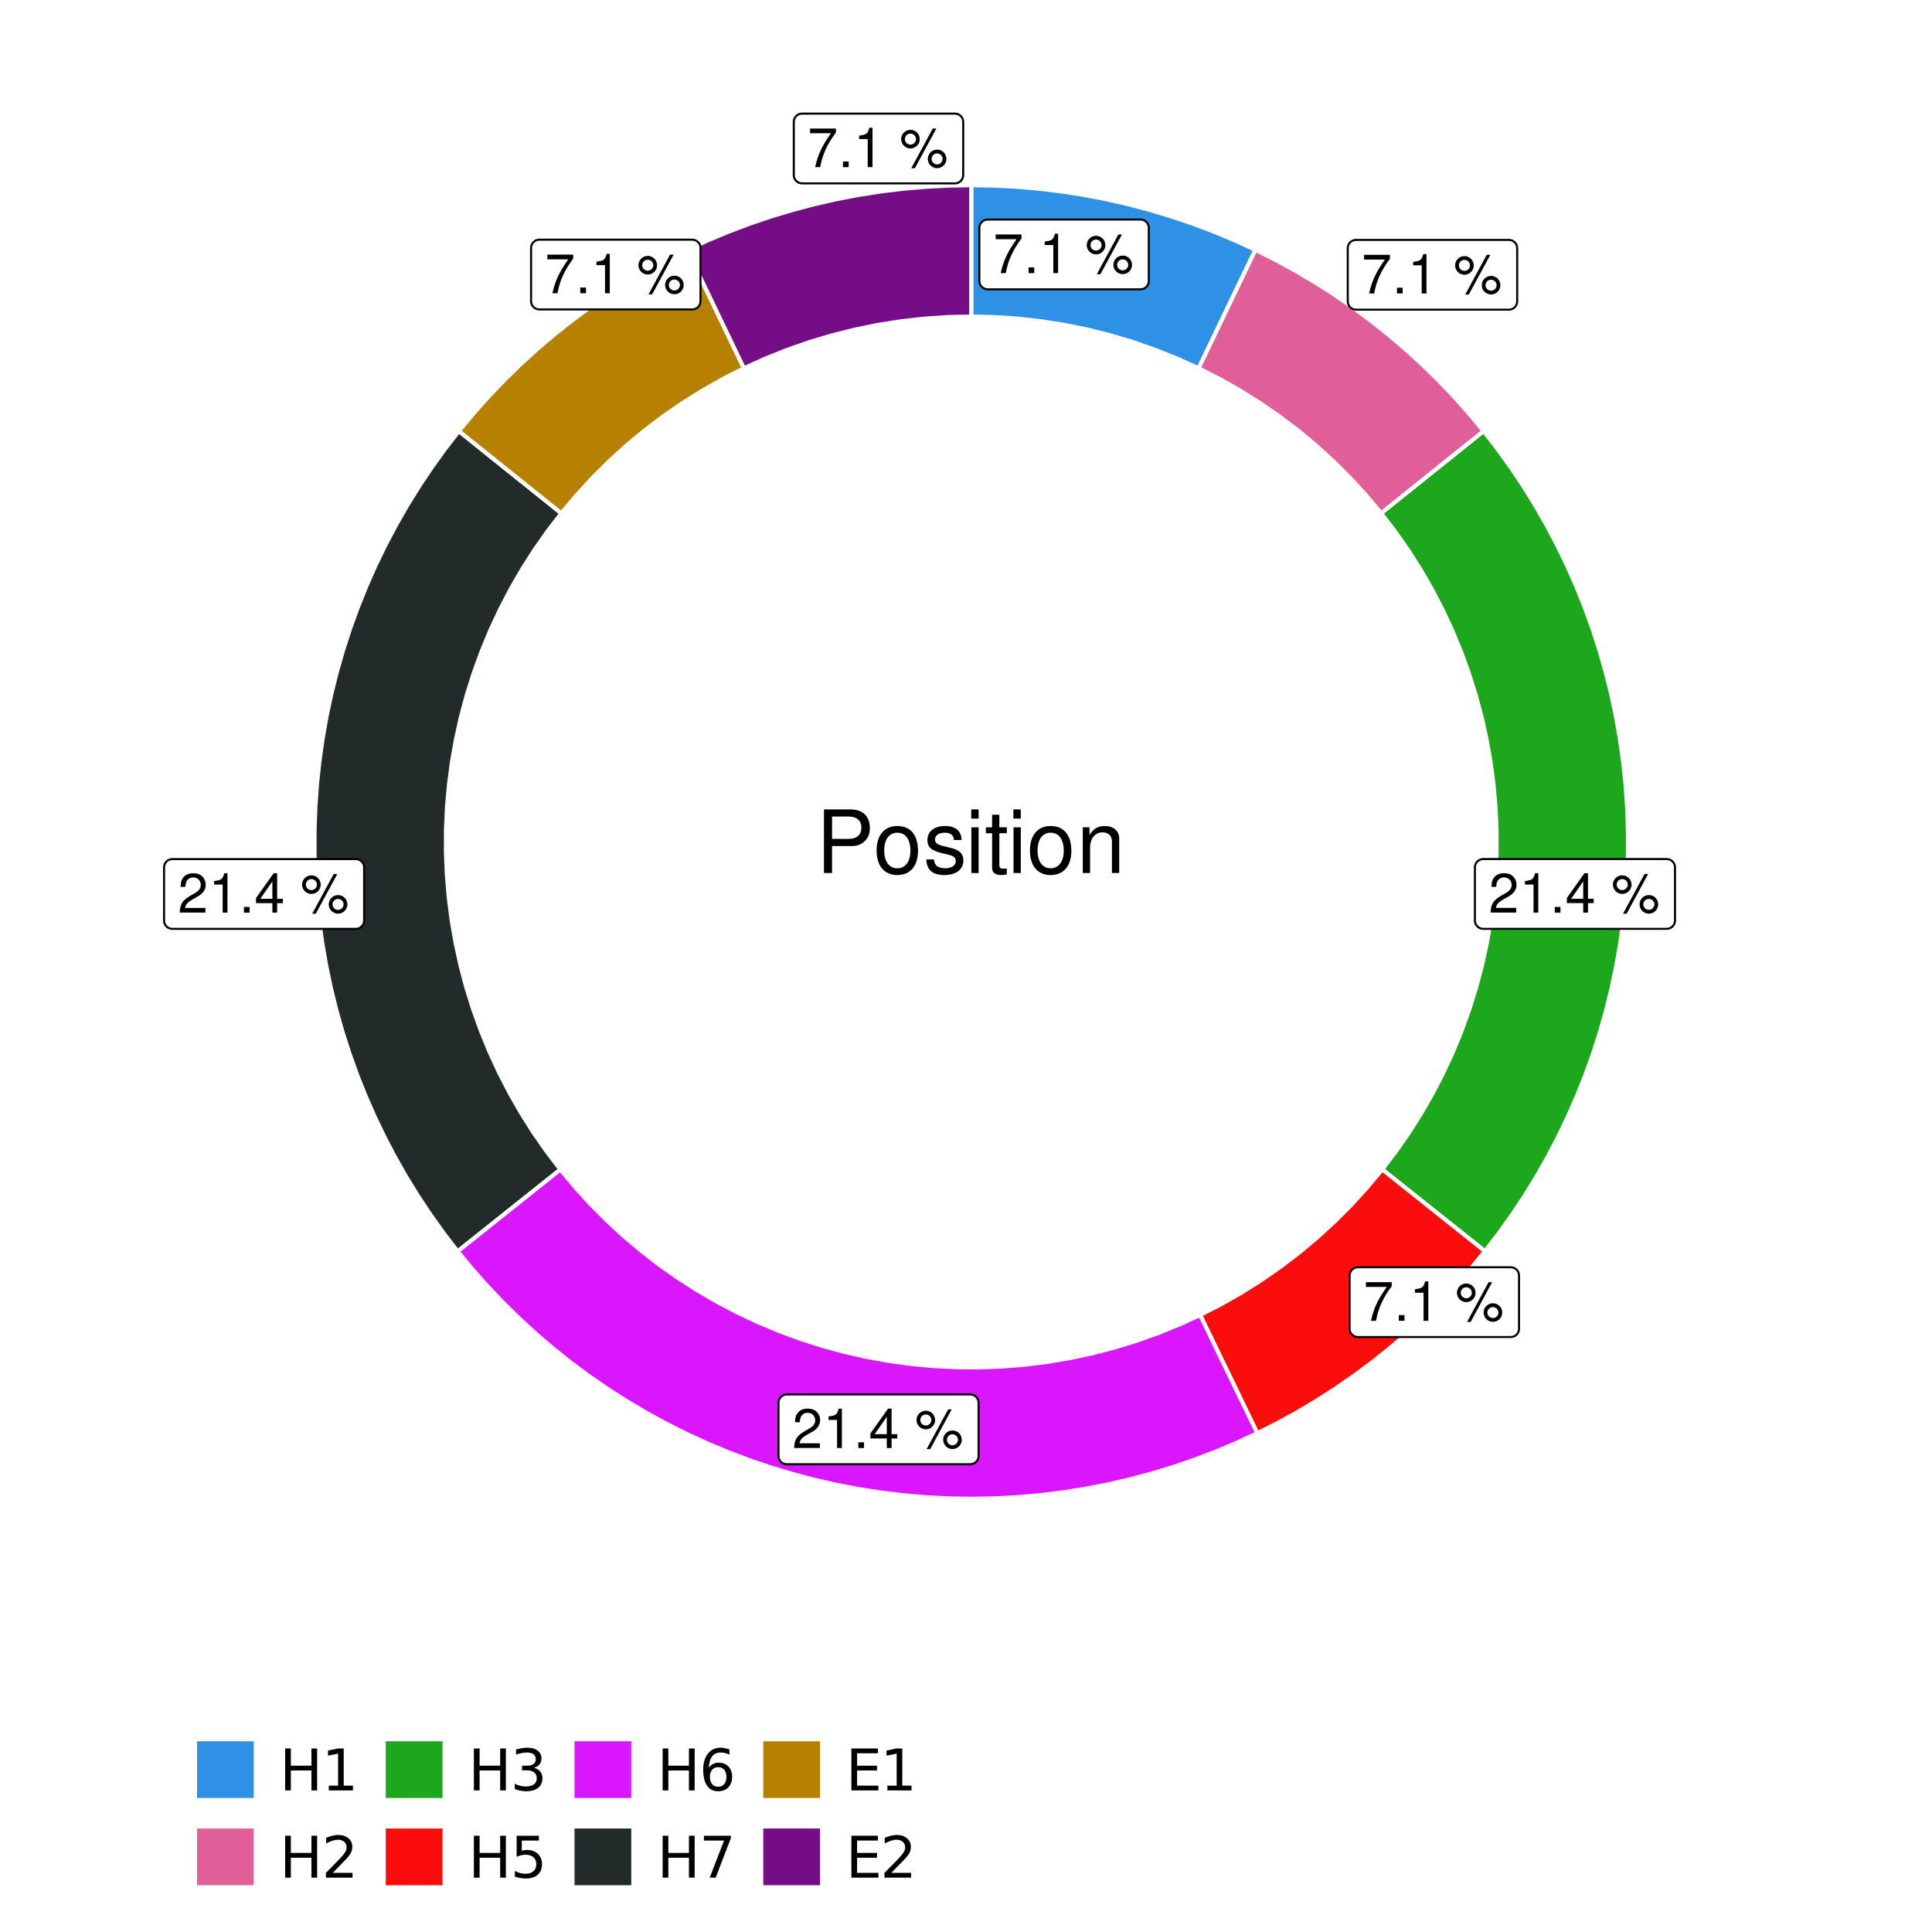<?xml version="1.0" encoding="UTF-8"?>
<svg xmlns="http://www.w3.org/2000/svg" xmlns:xlink="http://www.w3.org/1999/xlink" width="504pt" height="504pt" viewBox="0 0 504 504" version="1.1">
<defs>
<g>
<symbol overflow="visible" id="glyph0-0">
<path style="stroke:none;" d=""/>
</symbol>
<symbol overflow="visible" id="glyph0-1">
<path style="stroke:none;" d="M 7.391 -10.078 L 0.656 -10.078 L 0.656 -8.844 L 6.094 -8.844 C 3.703 -5.422 2.719 -3.312 1.969 0 L 3.297 0 C 3.859 -3.234 5.125 -6 7.391 -9.031 Z M 7.391 -10.078 "/>
</symbol>
<symbol overflow="visible" id="glyph0-2">
<path style="stroke:none;" d="M 2.719 -1.484 L 1.234 -1.484 L 1.234 0 L 2.719 0 Z M 2.719 -1.484 "/>
</symbol>
<symbol overflow="visible" id="glyph0-3">
<path style="stroke:none;" d="M 3.688 -7.328 L 3.688 0 L 4.938 0 L 4.938 -10.281 L 4.109 -10.281 C 3.672 -8.703 3.391 -8.484 1.453 -8.234 L 1.453 -7.328 Z M 3.688 -7.328 "/>
</symbol>
<symbol overflow="visible" id="glyph0-4">
<path style="stroke:none;" d=""/>
</symbol>
<symbol overflow="visible" id="glyph0-5">
<path style="stroke:none;" d="M 2.828 -9.734 C 1.5 -9.734 0.406 -8.641 0.406 -7.312 C 0.406 -5.969 1.5 -4.875 2.844 -4.875 C 4.172 -4.875 5.266 -5.969 5.266 -7.281 C 5.266 -8.656 4.188 -9.734 2.828 -9.734 Z M 2.828 -8.75 C 3.641 -8.75 4.281 -8.109 4.281 -7.297 C 4.281 -6.516 3.625 -5.875 2.844 -5.875 C 2.047 -5.875 1.391 -6.516 1.391 -7.312 C 1.391 -8.109 2.031 -8.75 2.828 -8.75 Z M 8.656 -10.078 L 3.047 0.281 L 3.984 0.281 L 9.594 -10.078 Z M 9.781 -4.578 C 8.453 -4.578 7.359 -3.5 7.359 -2.156 C 7.359 -0.812 8.453 0.266 9.797 0.266 C 11.125 0.266 12.219 -0.812 12.219 -2.141 C 12.219 -3.5 11.141 -4.578 9.781 -4.578 Z M 9.781 -3.578 C 10.594 -3.578 11.234 -2.938 11.234 -2.141 C 11.234 -1.359 10.578 -0.719 9.797 -0.719 C 8.984 -0.719 8.344 -1.359 8.344 -2.156 C 8.344 -2.938 8.984 -3.578 9.781 -3.578 Z M 9.781 -3.578 "/>
</symbol>
<symbol overflow="visible" id="glyph0-6">
<path style="stroke:none;" d="M 7.188 -1.234 L 1.891 -1.234 C 2.016 -2.094 2.469 -2.625 3.719 -3.391 L 5.141 -4.188 C 6.547 -4.969 7.266 -6.016 7.266 -7.281 C 7.266 -8.141 6.922 -8.922 6.328 -9.484 C 5.734 -10.031 4.984 -10.281 4.031 -10.281 C 2.766 -10.281 1.812 -9.828 1.25 -8.938 C 0.891 -8.406 0.734 -7.766 0.719 -6.719 L 1.969 -6.719 C 2 -7.422 2.094 -7.828 2.266 -8.172 C 2.594 -8.797 3.234 -9.188 4 -9.188 C 5.141 -9.188 5.984 -8.359 5.984 -7.25 C 5.984 -6.422 5.516 -5.719 4.625 -5.203 L 3.312 -4.438 C 1.203 -3.234 0.594 -2.266 0.484 -0.016 L 7.188 -0.016 Z M 7.188 -1.234 "/>
</symbol>
<symbol overflow="visible" id="glyph0-7">
<path style="stroke:none;" d="M 4.656 -2.484 L 4.656 0 L 5.906 0 L 5.906 -2.484 L 7.391 -2.484 L 7.391 -3.609 L 5.906 -3.609 L 5.906 -10.281 L 4.984 -10.281 L 0.391 -3.812 L 0.391 -2.484 Z M 4.656 -3.609 L 1.5 -3.609 L 4.656 -8.141 Z M 4.656 -3.609 "/>
</symbol>
<symbol overflow="visible" id="glyph1-0">
<path style="stroke:none;" d=""/>
</symbol>
<symbol overflow="visible" id="glyph1-1">
<path style="stroke:none;" d="M 4.188 -7.031 L 9.406 -7.031 C 10.703 -7.031 11.719 -7.422 12.609 -8.219 C 13.609 -9.125 14.047 -10.203 14.047 -11.719 C 14.047 -14.844 12.203 -16.594 8.922 -16.594 L 2.078 -16.594 L 2.078 0 L 4.188 0 Z M 4.188 -8.906 L 4.188 -14.734 L 8.609 -14.734 C 10.625 -14.734 11.844 -13.641 11.844 -11.812 C 11.844 -10 10.625 -8.906 8.609 -8.906 Z M 4.188 -8.906 "/>
</symbol>
<symbol overflow="visible" id="glyph1-2">
<path style="stroke:none;" d="M 6.188 -12.266 C 2.828 -12.266 0.812 -9.875 0.812 -5.875 C 0.812 -1.844 2.828 0.531 6.219 0.531 C 9.578 0.531 11.609 -1.859 11.609 -5.781 C 11.609 -9.922 9.656 -12.266 6.188 -12.266 Z M 6.219 -10.516 C 8.359 -10.516 9.625 -8.766 9.625 -5.812 C 9.625 -2.984 8.312 -1.234 6.219 -1.234 C 4.094 -1.234 2.797 -2.984 2.797 -5.875 C 2.797 -8.766 4.094 -10.516 6.219 -10.516 Z M 6.219 -10.516 "/>
</symbol>
<symbol overflow="visible" id="glyph1-3">
<path style="stroke:none;" d="M 9.969 -8.609 C 9.953 -10.953 8.406 -12.266 5.641 -12.266 C 2.875 -12.266 1.062 -10.844 1.062 -8.625 C 1.062 -6.766 2.031 -5.875 4.844 -5.188 L 6.625 -4.766 C 7.938 -4.438 8.469 -3.969 8.469 -3.125 C 8.469 -1.984 7.359 -1.234 5.688 -1.234 C 4.672 -1.234 3.797 -1.531 3.328 -2.031 C 3.031 -2.375 2.891 -2.703 2.781 -3.547 L 0.781 -3.547 C 0.859 -0.797 2.406 0.531 5.531 0.531 C 8.531 0.531 10.453 -0.953 10.453 -3.25 C 10.453 -5.031 9.453 -6.016 7.078 -6.578 L 5.266 -7.016 C 3.703 -7.375 3.047 -7.875 3.047 -8.719 C 3.047 -9.828 4.031 -10.516 5.578 -10.516 C 7.109 -10.516 7.922 -9.859 7.969 -8.609 Z M 9.969 -8.609 "/>
</symbol>
<symbol overflow="visible" id="glyph1-4">
<path style="stroke:none;" d="M 3.422 -11.922 L 1.531 -11.922 L 1.531 0 L 3.422 0 Z M 3.422 -16.594 L 1.5 -16.594 L 1.5 -14.203 L 3.422 -14.203 Z M 3.422 -16.594 "/>
</symbol>
<symbol overflow="visible" id="glyph1-5">
<path style="stroke:none;" d="M 5.781 -11.922 L 3.828 -11.922 L 3.828 -15.203 L 1.938 -15.203 L 1.938 -11.922 L 0.312 -11.922 L 0.312 -10.375 L 1.938 -10.375 L 1.938 -1.359 C 1.938 -0.141 2.75 0.531 4.234 0.531 C 4.734 0.531 5.141 0.484 5.781 0.359 L 5.781 -1.234 C 5.516 -1.156 5.266 -1.141 4.875 -1.141 C 4.047 -1.141 3.828 -1.359 3.828 -2.203 L 3.828 -10.375 L 5.781 -10.375 Z M 5.781 -11.922 "/>
</symbol>
<symbol overflow="visible" id="glyph1-6">
<path style="stroke:none;" d="M 1.594 -11.922 L 1.594 0 L 3.5 0 L 3.5 -6.578 C 3.5 -9.016 4.781 -10.609 6.734 -10.609 C 8.234 -10.609 9.203 -9.703 9.203 -8.266 L 9.203 0 L 11.094 0 L 11.094 -9.016 C 11.094 -11 9.609 -12.266 7.312 -12.266 C 5.531 -12.266 4.391 -11.594 3.344 -9.922 L 3.344 -11.922 Z M 1.594 -11.922 "/>
</symbol>
<symbol overflow="visible" id="glyph2-0">
<path style="stroke:none;" d="M 0.75 2.656 L 0.75 -10.578 L 8.25 -10.578 L 8.25 2.656 Z M 1.594 1.812 L 7.406 1.812 L 7.406 -9.734 L 1.594 -9.734 Z M 1.594 1.812 "/>
</symbol>
<symbol overflow="visible" id="glyph2-1">
<path style="stroke:none;" d="M 1.469 -10.938 L 2.953 -10.938 L 2.953 -6.453 L 8.328 -6.453 L 8.328 -10.938 L 9.812 -10.938 L 9.812 0 L 8.328 0 L 8.328 -5.203 L 2.953 -5.203 L 2.953 0 L 1.469 0 Z M 1.469 -10.938 "/>
</symbol>
<symbol overflow="visible" id="glyph2-2">
<path style="stroke:none;" d="M 1.859 -1.25 L 4.281 -1.25 L 4.281 -9.594 L 1.641 -9.062 L 1.641 -10.406 L 4.266 -10.938 L 5.75 -10.938 L 5.75 -1.25 L 8.156 -1.25 L 8.156 0 L 1.859 0 Z M 1.859 -1.25 "/>
</symbol>
<symbol overflow="visible" id="glyph2-3">
<path style="stroke:none;" d="M 2.875 -1.25 L 8.047 -1.25 L 8.047 0 L 1.094 0 L 1.094 -1.25 C 1.656 -1.82 2.422 -2.598 3.391 -3.578 C 4.359 -4.555 4.969 -5.191 5.219 -5.484 C 5.695 -6.016 6.031 -6.461 6.219 -6.828 C 6.406 -7.203 6.5 -7.566 6.5 -7.922 C 6.5 -8.504 6.297 -8.977 5.891 -9.344 C 5.484 -9.707 4.953 -9.891 4.297 -9.891 C 3.828 -9.891 3.332 -9.805 2.812 -9.641 C 2.301 -9.484 1.754 -9.238 1.172 -8.906 L 1.172 -10.406 C 1.766 -10.645 2.32 -10.828 2.844 -10.953 C 3.363 -11.078 3.836 -11.141 4.266 -11.141 C 5.398 -11.141 6.301 -10.852 6.969 -10.281 C 7.645 -9.719 7.984 -8.961 7.984 -8.016 C 7.984 -7.566 7.898 -7.141 7.734 -6.734 C 7.566 -6.328 7.258 -5.852 6.812 -5.312 C 6.688 -5.164 6.297 -4.754 5.641 -4.078 C 4.992 -3.398 4.07 -2.457 2.875 -1.25 Z M 2.875 -1.25 "/>
</symbol>
<symbol overflow="visible" id="glyph2-4">
<path style="stroke:none;" d="M 6.094 -5.891 C 6.801 -5.742 7.352 -5.43 7.75 -4.953 C 8.145 -4.473 8.344 -3.879 8.344 -3.172 C 8.344 -2.098 7.969 -1.266 7.219 -0.672 C 6.477 -0.078 5.426 0.219 4.062 0.219 C 3.602 0.219 3.129 0.172 2.641 0.078 C 2.16 -0.016 1.66 -0.148 1.141 -0.328 L 1.141 -1.766 C 1.555 -1.523 2.004 -1.344 2.484 -1.219 C 2.973 -1.094 3.484 -1.031 4.016 -1.031 C 4.941 -1.031 5.648 -1.211 6.141 -1.578 C 6.629 -1.941 6.875 -2.473 6.875 -3.172 C 6.875 -3.816 6.645 -4.32 6.188 -4.688 C 5.738 -5.051 5.113 -5.234 4.312 -5.234 L 3.031 -5.234 L 3.031 -6.453 L 4.359 -6.453 C 5.086 -6.453 5.645 -6.598 6.031 -6.891 C 6.414 -7.18 6.609 -7.598 6.609 -8.141 C 6.609 -8.703 6.41 -9.133 6.016 -9.438 C 5.617 -9.738 5.051 -9.891 4.312 -9.891 C 3.906 -9.891 3.469 -9.844 3 -9.75 C 2.539 -9.664 2.031 -9.531 1.469 -9.344 L 1.469 -10.672 C 2.031 -10.828 2.555 -10.941 3.047 -11.016 C 3.535 -11.098 4 -11.141 4.438 -11.141 C 5.562 -11.141 6.453 -10.883 7.109 -10.375 C 7.766 -9.863 8.094 -9.172 8.094 -8.297 C 8.094 -7.691 7.914 -7.18 7.562 -6.766 C 7.219 -6.348 6.727 -6.055 6.094 -5.891 Z M 6.094 -5.891 "/>
</symbol>
<symbol overflow="visible" id="glyph2-5">
<path style="stroke:none;" d="M 1.625 -10.938 L 7.422 -10.938 L 7.422 -9.688 L 2.969 -9.688 L 2.969 -7.016 C 3.188 -7.086 3.398 -7.141 3.609 -7.172 C 3.828 -7.211 4.047 -7.234 4.266 -7.234 C 5.484 -7.234 6.445 -6.895 7.156 -6.219 C 7.875 -5.551 8.234 -4.648 8.234 -3.516 C 8.234 -2.336 7.863 -1.422 7.125 -0.766 C 6.395 -0.109 5.363 0.219 4.031 0.219 C 3.57 0.219 3.102 0.176 2.625 0.094 C 2.156 0.02 1.664 -0.094 1.156 -0.25 L 1.156 -1.75 C 1.594 -1.508 2.047 -1.328 2.516 -1.203 C 2.984 -1.086 3.477 -1.031 4 -1.031 C 4.852 -1.031 5.523 -1.25 6.016 -1.688 C 6.504 -2.133 6.75 -2.742 6.75 -3.516 C 6.75 -4.273 6.504 -4.875 6.016 -5.312 C 5.523 -5.758 4.852 -5.984 4 -5.984 C 3.602 -5.984 3.207 -5.938 2.812 -5.844 C 2.426 -5.758 2.031 -5.625 1.625 -5.438 Z M 1.625 -10.938 "/>
</symbol>
<symbol overflow="visible" id="glyph2-6">
<path style="stroke:none;" d="M 4.953 -6.062 C 4.285 -6.062 3.758 -5.832 3.375 -5.375 C 2.988 -4.914 2.797 -4.297 2.797 -3.516 C 2.797 -2.723 2.988 -2.098 3.375 -1.641 C 3.758 -1.18 4.285 -0.953 4.953 -0.953 C 5.617 -0.953 6.145 -1.18 6.531 -1.641 C 6.914 -2.098 7.109 -2.723 7.109 -3.516 C 7.109 -4.297 6.914 -4.914 6.531 -5.375 C 6.145 -5.832 5.617 -6.062 4.953 -6.062 Z M 7.891 -10.688 L 7.891 -9.344 C 7.516 -9.52 7.141 -9.656 6.766 -9.75 C 6.391 -9.844 6.016 -9.891 5.641 -9.891 C 4.66 -9.891 3.91 -9.555 3.391 -8.891 C 2.879 -8.234 2.586 -7.238 2.516 -5.906 C 2.805 -6.332 3.164 -6.66 3.594 -6.891 C 4.031 -7.117 4.516 -7.234 5.047 -7.234 C 6.141 -7.234 7.004 -6.898 7.641 -6.234 C 8.273 -5.566 8.594 -4.66 8.594 -3.516 C 8.594 -2.391 8.258 -1.484 7.594 -0.797 C 6.938 -0.117 6.055 0.219 4.953 0.219 C 3.68 0.219 2.711 -0.266 2.047 -1.234 C 1.379 -2.211 1.047 -3.617 1.047 -5.453 C 1.047 -7.18 1.457 -8.562 2.281 -9.594 C 3.102 -10.625 4.203 -11.141 5.578 -11.141 C 5.953 -11.141 6.328 -11.098 6.703 -11.016 C 7.078 -10.941 7.473 -10.832 7.891 -10.688 Z M 7.891 -10.688 "/>
</symbol>
<symbol overflow="visible" id="glyph2-7">
<path style="stroke:none;" d="M 1.234 -10.938 L 8.266 -10.938 L 8.266 -10.312 L 4.297 0 L 2.75 0 L 6.484 -9.688 L 1.234 -9.688 Z M 1.234 -10.938 "/>
</symbol>
<symbol overflow="visible" id="glyph2-8">
<path style="stroke:none;" d="M 1.469 -10.938 L 8.391 -10.938 L 8.391 -9.688 L 2.953 -9.688 L 2.953 -6.453 L 8.156 -6.453 L 8.156 -5.203 L 2.953 -5.203 L 2.953 -1.25 L 8.516 -1.25 L 8.516 0 L 1.469 0 Z M 1.469 -10.938 "/>
</symbol>
</g>
<clipPath id="clip1">
  <path d="M 30.98 0 L 473.023 0 L 473.023 504 L 30.98 504 Z M 30.98 0 "/>
</clipPath>
<clipPath id="clip2">
  <path d="M 39.199 5.48 L 467.543 5.48 L 467.543 433.824 L 39.199 433.824 Z M 39.199 5.48 "/>
</clipPath>
</defs>
<g id="surface4">
<rect x="0" y="0" width="504" height="504" style="fill:rgb(100%,100%,100%);fill-opacity:1;stroke:none;"/>
<g clip-path="url(#clip1)" clip-rule="nonzero">
<path style="fill-rule:nonzero;fill:rgb(100%,100%,100%);fill-opacity:1;stroke-width:1.067;stroke-linecap:round;stroke-linejoin:round;stroke:rgb(100%,100%,100%);stroke-opacity:1;stroke-miterlimit:10;" d="M 30.98 504 L 473.023 504 L 473.023 0 L 30.98 0 Z M 30.98 504 "/>
</g>
<g clip-path="url(#clip2)" clip-rule="nonzero">
<path style=" stroke:none;fill-rule:nonzero;fill:rgb(100%,100%,100%);fill-opacity:1;" d="M 39.199 433.824 L 467.543 433.824 L 467.543 5.48 L 39.199 5.48 Z M 39.199 433.824 "/>
</g>
<path style="fill-rule:nonzero;fill:rgb(18.039%,56.863%,89.804%);fill-opacity:1;stroke-width:1.067;stroke-linecap:butt;stroke-linejoin:miter;stroke:rgb(100%,100%,100%);stroke-opacity:1;stroke-miterlimit:10;" d="M 312.676 96.074 L 315.641 89.898 L 327.5 65.18 L 322.141 62.723 L 316.703 60.449 L 311.184 58.363 L 305.602 56.469 L 299.953 54.77 L 294.254 53.262 L 288.504 51.953 L 282.711 50.844 L 276.883 49.934 L 271.031 49.227 L 265.156 48.719 L 259.266 48.414 L 253.371 48.312 L 253.371 82.582 L 259.5 82.719 L 265.621 83.129 L 271.715 83.816 L 277.773 84.77 L 283.781 85.996 L 289.727 87.492 L 295.605 89.25 L 301.395 91.27 L 307.09 93.547 Z M 312.676 96.074 "/>
<path style="fill-rule:nonzero;fill:rgb(88.235%,37.255%,60%);fill-opacity:1;stroke-width:1.067;stroke-linecap:butt;stroke-linejoin:miter;stroke:rgb(100%,100%,100%);stroke-opacity:1;stroke-miterlimit:10;" d="M 360.305 133.902 L 365.652 129.613 L 370.996 125.324 L 376.344 121.039 L 387.039 112.461 L 383.27 107.926 L 379.348 103.523 L 375.277 99.258 L 371.062 95.133 L 366.707 91.156 L 362.219 87.332 L 357.602 83.664 L 352.859 80.156 L 348 76.816 L 343.027 73.645 L 337.953 70.645 L 332.773 67.824 L 327.5 65.18 L 315.641 89.898 L 312.676 96.074 L 318.145 98.852 L 323.48 101.871 L 328.68 105.125 L 333.727 108.605 L 338.613 112.312 L 343.332 116.234 L 347.867 120.359 L 352.211 124.688 L 356.363 129.203 Z M 360.305 133.902 "/>
<path style="fill-rule:nonzero;fill:rgb(10.98%,65.49%,10.98%);fill-opacity:1;stroke-width:1.067;stroke-linecap:butt;stroke-linejoin:miter;stroke:rgb(100%,100%,100%);stroke-opacity:1;stroke-miterlimit:10;" d="M 360.574 305.066 L 371.293 313.605 L 376.656 317.879 L 387.375 326.418 L 390.984 321.723 L 394.434 316.902 L 397.711 311.969 L 400.816 306.922 L 403.746 301.773 L 406.496 296.523 L 409.062 291.184 L 411.441 285.758 L 413.633 280.254 L 415.633 274.676 L 417.438 269.035 L 419.047 263.332 L 420.457 257.578 L 421.668 251.777 L 422.68 245.941 L 423.488 240.07 L 424.09 234.176 L 424.492 228.266 L 424.688 222.344 L 424.676 216.418 L 424.461 210.5 L 424.043 204.59 L 423.422 198.695 L 422.594 192.828 L 421.566 186.996 L 420.336 181.199 L 418.906 175.449 L 417.281 169.754 L 415.457 164.117 L 413.441 158.547 L 411.23 153.047 L 408.836 147.629 L 406.25 142.297 L 403.484 137.059 L 400.539 131.918 L 397.418 126.883 L 394.125 121.957 L 390.664 117.148 L 387.039 112.461 L 376.344 121.039 L 370.996 125.324 L 365.652 129.613 L 360.305 133.902 L 363.934 138.633 L 367.352 143.516 L 370.555 148.547 L 373.535 153.711 L 376.289 159 L 378.812 164.402 L 381.098 169.91 L 383.141 175.512 L 384.938 181.199 L 386.484 186.957 L 387.781 192.777 L 388.82 198.648 L 389.605 204.559 L 390.133 210.496 L 390.402 216.453 L 390.41 222.418 L 390.164 228.375 L 389.652 234.316 L 388.887 240.23 L 387.863 246.102 L 386.586 251.926 L 385.055 257.691 L 383.277 263.383 L 381.254 268.988 L 378.984 274.504 L 376.48 279.918 L 373.742 285.215 L 370.777 290.387 L 367.59 295.426 L 364.188 300.32 Z M 360.574 305.066 "/>
<path style="fill-rule:nonzero;fill:rgb(98.431%,5.098%,5.098%);fill-opacity:1;stroke-width:1.067;stroke-linecap:butt;stroke-linejoin:miter;stroke:rgb(100%,100%,100%);stroke-opacity:1;stroke-miterlimit:10;" d="M 313.066 343.039 L 316.051 349.211 L 322.02 361.547 L 325.004 367.719 L 327.988 373.887 L 333.25 371.227 L 338.422 368.391 L 343.488 365.375 L 348.449 362.188 L 353.297 358.832 L 358.027 355.309 L 362.637 351.629 L 367.113 347.789 L 371.453 343.801 L 375.656 339.664 L 379.715 335.383 L 383.621 330.965 L 387.375 326.418 L 376.656 317.879 L 371.293 313.605 L 360.574 305.066 L 356.645 309.773 L 352.512 314.305 L 348.18 318.645 L 343.656 322.785 L 338.953 326.723 L 334.078 330.441 L 329.039 333.941 L 323.852 337.211 L 318.523 340.246 Z M 313.066 343.039 "/>
<path style="fill-rule:nonzero;fill:rgb(85.49%,8.627%,100%);fill-opacity:1;stroke-width:1.067;stroke-linecap:butt;stroke-linejoin:miter;stroke:rgb(100%,100%,100%);stroke-opacity:1;stroke-miterlimit:10;" d="M 146.164 305.066 L 135.445 313.605 L 130.086 317.879 L 124.727 322.148 L 119.363 326.418 L 123.137 330.988 L 127.062 335.422 L 131.141 339.723 L 135.367 343.875 L 139.73 347.883 L 144.234 351.734 L 148.863 355.43 L 153.621 358.961 L 158.496 362.324 L 163.488 365.52 L 168.582 368.539 L 173.781 371.383 L 179.074 374.043 L 184.457 376.52 L 189.922 378.809 L 195.465 380.906 L 201.074 382.812 L 206.746 384.523 L 212.473 386.035 L 218.25 387.352 L 224.07 388.465 L 229.922 389.379 L 235.805 390.086 L 241.707 390.594 L 247.625 390.895 L 253.551 390.988 L 259.473 390.879 L 265.391 390.566 L 271.293 390.051 L 277.172 389.328 L 283.023 388.402 L 288.84 387.277 L 294.617 385.949 L 300.34 384.426 L 306.008 382.703 L 311.613 380.785 L 317.152 378.676 L 322.609 376.375 L 327.988 373.887 L 325.004 367.719 L 322.02 361.547 L 316.051 349.211 L 313.066 343.039 L 307.641 345.52 L 302.117 347.762 L 296.5 349.758 L 290.801 351.512 L 285.027 353.016 L 279.199 354.266 L 273.32 355.262 L 267.402 356 L 261.461 356.484 L 255.5 356.703 L 249.539 356.668 L 243.582 356.371 L 237.648 355.816 L 231.738 355.004 L 225.875 353.934 L 220.059 352.613 L 214.309 351.039 L 208.633 349.215 L 203.039 347.145 L 197.543 344.836 L 192.148 342.289 L 186.875 339.512 L 181.723 336.508 L 176.711 333.281 L 171.84 329.84 L 167.125 326.188 L 162.574 322.336 L 158.195 318.289 L 153.992 314.059 L 149.98 309.648 Z M 146.164 305.066 "/>
<path style="fill-rule:nonzero;fill:rgb(13.333%,16.471%,16.471%);fill-opacity:1;stroke-width:1.067;stroke-linecap:butt;stroke-linejoin:miter;stroke:rgb(100%,100%,100%);stroke-opacity:1;stroke-miterlimit:10;" d="M 146.434 133.902 L 141.09 129.613 L 135.742 125.324 L 130.395 121.039 L 125.047 116.75 L 119.703 112.461 L 116.074 117.148 L 112.613 121.957 L 109.32 126.883 L 106.199 131.918 L 103.254 137.059 L 100.488 142.297 L 97.906 147.629 L 95.508 153.047 L 93.301 158.547 L 91.281 164.117 L 89.461 169.754 L 87.832 175.449 L 86.402 181.199 L 85.172 186.996 L 84.145 192.828 L 83.32 198.695 L 82.695 204.59 L 82.277 210.5 L 82.062 216.418 L 82.055 222.344 L 82.25 228.266 L 82.648 234.176 L 83.254 240.07 L 84.062 245.941 L 85.07 251.777 L 86.281 257.578 L 87.695 263.332 L 89.301 269.035 L 91.109 274.676 L 93.109 280.254 L 95.297 285.758 L 97.68 291.184 L 100.246 296.523 L 102.996 301.773 L 105.922 306.922 L 109.027 311.969 L 112.309 316.902 L 115.754 321.723 L 119.363 326.418 L 124.727 322.148 L 130.086 317.879 L 135.445 313.605 L 146.164 305.066 L 142.551 300.32 L 139.148 295.426 L 135.961 290.387 L 132.996 285.215 L 130.258 279.918 L 127.754 274.504 L 125.488 268.988 L 123.461 263.383 L 121.684 257.691 L 120.152 251.926 L 118.875 246.102 L 117.852 240.23 L 117.086 234.316 L 116.578 228.375 L 116.328 222.418 L 116.336 216.453 L 116.605 210.496 L 117.133 204.559 L 117.918 198.648 L 118.961 192.777 L 120.258 186.957 L 121.805 181.199 L 123.602 175.512 L 125.645 169.91 L 127.926 164.402 L 130.449 159 L 133.203 153.711 L 136.184 148.547 L 139.387 143.516 L 142.809 138.633 Z M 146.434 133.902 "/>
<path style="fill-rule:nonzero;fill:rgb(71.373%,50.588%,0%);fill-opacity:1;stroke-width:1.067;stroke-linecap:butt;stroke-linejoin:miter;stroke:rgb(100%,100%,100%);stroke-opacity:1;stroke-miterlimit:10;" d="M 194.062 96.074 L 191.098 89.898 L 179.238 65.18 L 173.965 67.824 L 168.789 70.645 L 163.711 73.645 L 158.738 76.816 L 153.879 80.156 L 149.141 83.664 L 144.52 87.332 L 140.031 91.156 L 135.676 95.133 L 131.461 99.258 L 127.391 103.523 L 123.469 107.926 L 119.703 112.461 L 125.047 116.75 L 130.395 121.039 L 135.742 125.324 L 141.09 129.613 L 146.434 133.902 L 150.379 129.203 L 154.527 124.688 L 158.875 120.359 L 163.41 116.234 L 168.125 112.312 L 173.012 108.605 L 178.059 105.125 L 183.258 101.871 L 188.598 98.852 Z M 194.062 96.074 "/>
<path style="fill-rule:nonzero;fill:rgb(45.882%,5.098%,52.549%);fill-opacity:1;stroke-width:1.067;stroke-linecap:butt;stroke-linejoin:miter;stroke:rgb(100%,100%,100%);stroke-opacity:1;stroke-miterlimit:10;" d="M 253.371 82.582 L 253.371 48.312 L 247.473 48.414 L 241.586 48.719 L 235.711 49.227 L 229.855 49.934 L 224.027 50.844 L 218.238 51.953 L 212.488 53.262 L 206.785 54.77 L 201.141 56.469 L 195.555 58.363 L 190.039 60.449 L 184.598 62.723 L 179.238 65.18 L 191.098 89.898 L 194.062 96.074 L 199.652 93.547 L 205.344 91.27 L 211.137 89.25 L 217.012 87.492 L 222.961 85.996 L 228.969 84.77 L 235.027 83.816 L 241.121 83.129 L 247.238 82.719 Z M 253.371 82.582 "/>
<path style="fill-rule:nonzero;fill:rgb(100%,100%,100%);fill-opacity:1;stroke-width:0.533;stroke-linecap:round;stroke-linejoin:round;stroke:rgb(0%,0%,0%);stroke-opacity:1;stroke-miterlimit:10;" d="M 257.645 75.473 L 297.527 75.473 L 297.438 75.473 L 297.785 75.457 L 298.129 75.391 L 298.453 75.266 L 298.754 75.09 L 299.023 74.871 L 299.254 74.613 L 299.438 74.316 L 299.574 74 L 299.66 73.66 L 299.688 73.312 L 299.688 59.434 L 299.66 59.086 L 299.574 58.75 L 299.438 58.43 L 299.254 58.137 L 299.023 57.875 L 298.754 57.656 L 298.453 57.484 L 298.129 57.359 L 297.785 57.289 L 297.527 57.273 L 257.645 57.273 L 257.906 57.289 L 257.559 57.277 L 257.215 57.316 L 256.879 57.414 L 256.566 57.562 L 256.281 57.762 L 256.031 58 L 255.82 58.281 L 255.66 58.586 L 255.551 58.918 L 255.492 59.262 L 255.484 59.434 L 255.484 73.312 L 255.492 73.141 L 255.492 73.488 L 255.551 73.832 L 255.66 74.16 L 255.82 74.469 L 256.031 74.746 L 256.281 74.988 L 256.566 75.184 L 256.879 75.332 L 257.215 75.43 L 257.559 75.473 Z M 257.645 75.473 "/>
<g style="fill:rgb(0%,0%,0%);fill-opacity:1;">
  <use xlink:href="#glyph0-1" x="259.086" y="71.245"/>
  <use xlink:href="#glyph0-2" x="267.086" y="71.245"/>
  <use xlink:href="#glyph0-3" x="271.086" y="71.245"/>
  <use xlink:href="#glyph0-4" x="279.086" y="71.245"/>
  <use xlink:href="#glyph0-5" x="283.086" y="71.245"/>
</g>
<path style="fill-rule:nonzero;fill:rgb(100%,100%,100%);fill-opacity:1;stroke-width:0.533;stroke-linecap:round;stroke-linejoin:round;stroke:rgb(0%,0%,0%);stroke-opacity:1;stroke-miterlimit:10;" d="M 353.75 80.781 L 393.629 80.781 L 393.543 80.777 L 393.891 80.766 L 394.23 80.695 L 394.555 80.57 L 394.855 80.398 L 395.125 80.18 L 395.355 79.918 L 395.543 79.625 L 395.68 79.305 L 395.762 78.969 L 395.789 78.621 L 395.789 64.742 L 395.762 64.395 L 395.68 64.059 L 395.543 63.738 L 395.355 63.441 L 395.125 63.184 L 394.855 62.965 L 394.555 62.789 L 394.23 62.664 L 393.891 62.598 L 393.629 62.582 L 353.75 62.582 L 354.008 62.598 L 353.66 62.582 L 353.316 62.625 L 352.984 62.723 L 352.668 62.871 L 352.383 63.066 L 352.133 63.309 L 351.922 63.586 L 351.762 63.895 L 351.652 64.223 L 351.598 64.566 L 351.59 64.742 L 351.59 78.621 L 351.598 78.445 L 351.598 78.793 L 351.652 79.137 L 351.762 79.469 L 351.922 79.773 L 352.133 80.055 L 352.383 80.293 L 352.668 80.492 L 352.984 80.641 L 353.316 80.738 L 353.66 80.777 Z M 353.75 80.781 "/>
<g style="fill:rgb(0%,0%,0%);fill-opacity:1;">
  <use xlink:href="#glyph0-1" x="355.188" y="76.55"/>
  <use xlink:href="#glyph0-2" x="363.188" y="76.55"/>
  <use xlink:href="#glyph0-3" x="367.188" y="76.55"/>
  <use xlink:href="#glyph0-4" x="375.188" y="76.55"/>
  <use xlink:href="#glyph0-5" x="379.188" y="76.55"/>
</g>
<path style="fill-rule:nonzero;fill:rgb(100%,100%,100%);fill-opacity:1;stroke-width:0.533;stroke-linecap:round;stroke-linejoin:round;stroke:rgb(0%,0%,0%);stroke-opacity:1;stroke-miterlimit:10;" d="M 386.918 242.305 L 434.797 242.305 L 434.711 242.301 L 435.059 242.289 L 435.398 242.219 L 435.723 242.094 L 436.023 241.922 L 436.293 241.699 L 436.523 241.441 L 436.711 241.148 L 436.848 240.828 L 436.93 240.488 L 436.957 240.145 L 436.957 226.262 L 436.93 225.918 L 436.848 225.578 L 436.711 225.258 L 436.523 224.965 L 436.293 224.707 L 436.023 224.484 L 435.723 224.312 L 435.398 224.188 L 435.059 224.117 L 434.797 224.102 L 386.918 224.102 L 387.176 224.117 L 386.832 224.105 L 386.484 224.148 L 386.152 224.242 L 385.836 224.391 L 385.551 224.59 L 385.301 224.832 L 385.09 225.109 L 384.93 225.418 L 384.82 225.746 L 384.766 226.09 L 384.758 226.262 L 384.758 240.145 L 384.766 239.969 L 384.766 240.316 L 384.82 240.66 L 384.93 240.988 L 385.09 241.297 L 385.301 241.574 L 385.551 241.816 L 385.836 242.016 L 386.152 242.164 L 386.484 242.258 L 386.832 242.301 Z M 386.918 242.305 "/>
<g style="fill:rgb(0%,0%,0%);fill-opacity:1;">
  <use xlink:href="#glyph0-6" x="388.355" y="238.073"/>
  <use xlink:href="#glyph0-3" x="396.355" y="238.073"/>
  <use xlink:href="#glyph0-2" x="404.355" y="238.073"/>
  <use xlink:href="#glyph0-7" x="408.355" y="238.073"/>
  <use xlink:href="#glyph0-4" x="416.355" y="238.073"/>
  <use xlink:href="#glyph0-5" x="420.355" y="238.073"/>
</g>
<path style="fill-rule:nonzero;fill:rgb(100%,100%,100%);fill-opacity:1;stroke-width:0.533;stroke-linecap:round;stroke-linejoin:round;stroke:rgb(0%,0%,0%);stroke-opacity:1;stroke-miterlimit:10;" d="M 354.23 348.789 L 394.109 348.789 L 394.023 348.785 L 394.371 348.773 L 394.711 348.703 L 395.035 348.578 L 395.336 348.406 L 395.605 348.188 L 395.836 347.926 L 396.023 347.633 L 396.156 347.312 L 396.242 346.973 L 396.27 346.629 L 396.27 332.746 L 396.242 332.402 L 396.156 332.062 L 396.023 331.742 L 395.836 331.449 L 395.605 331.191 L 395.336 330.969 L 395.035 330.797 L 394.711 330.672 L 394.371 330.605 L 394.109 330.59 L 354.23 330.59 L 354.488 330.605 L 354.141 330.59 L 353.797 330.633 L 353.465 330.727 L 353.148 330.879 L 352.863 331.074 L 352.613 331.316 L 352.402 331.594 L 352.242 331.902 L 352.133 332.23 L 352.078 332.574 L 352.07 332.746 L 352.07 346.629 L 352.078 346.453 L 352.078 346.801 L 352.133 347.145 L 352.242 347.473 L 352.402 347.781 L 352.613 348.059 L 352.863 348.301 L 353.148 348.5 L 353.465 348.648 L 353.797 348.746 L 354.141 348.785 Z M 354.23 348.789 "/>
<g style="fill:rgb(0%,0%,0%);fill-opacity:1;">
  <use xlink:href="#glyph0-1" x="355.668" y="344.558"/>
  <use xlink:href="#glyph0-2" x="363.668" y="344.558"/>
  <use xlink:href="#glyph0-3" x="367.668" y="344.558"/>
  <use xlink:href="#glyph0-4" x="375.668" y="344.558"/>
  <use xlink:href="#glyph0-5" x="379.668" y="344.558"/>
</g>
<path style="fill-rule:nonzero;fill:rgb(100%,100%,100%);fill-opacity:1;stroke-width:0.533;stroke-linecap:round;stroke-linejoin:round;stroke:rgb(0%,0%,0%);stroke-opacity:1;stroke-miterlimit:10;" d="M 205.242 381.977 L 253.121 381.977 L 253.035 381.973 L 253.383 381.961 L 253.723 381.891 L 254.047 381.766 L 254.348 381.594 L 254.617 381.371 L 254.848 381.113 L 255.035 380.82 L 255.172 380.5 L 255.254 380.16 L 255.281 379.816 L 255.281 365.934 L 255.254 365.59 L 255.172 365.25 L 255.035 364.93 L 254.848 364.637 L 254.617 364.379 L 254.348 364.156 L 254.047 363.984 L 253.723 363.859 L 253.383 363.789 L 253.121 363.773 L 205.242 363.773 L 205.5 363.789 L 205.156 363.777 L 204.809 363.82 L 204.477 363.914 L 204.16 364.066 L 203.875 364.262 L 203.625 364.504 L 203.414 364.781 L 203.254 365.09 L 203.145 365.418 L 203.09 365.762 L 203.082 365.934 L 203.082 379.816 L 203.09 379.641 L 203.09 379.988 L 203.145 380.332 L 203.254 380.66 L 203.414 380.969 L 203.625 381.246 L 203.875 381.488 L 204.16 381.688 L 204.477 381.836 L 204.809 381.93 L 205.156 381.973 Z M 205.242 381.977 "/>
<g style="fill:rgb(0%,0%,0%);fill-opacity:1;">
  <use xlink:href="#glyph0-6" x="206.68" y="377.745"/>
  <use xlink:href="#glyph0-3" x="214.68" y="377.745"/>
  <use xlink:href="#glyph0-2" x="222.68" y="377.745"/>
  <use xlink:href="#glyph0-7" x="226.68" y="377.745"/>
  <use xlink:href="#glyph0-4" x="234.68" y="377.745"/>
  <use xlink:href="#glyph0-5" x="238.68" y="377.745"/>
</g>
<path style="fill-rule:nonzero;fill:rgb(100%,100%,100%);fill-opacity:1;stroke-width:0.533;stroke-linecap:round;stroke-linejoin:round;stroke:rgb(0%,0%,0%);stroke-opacity:1;stroke-miterlimit:10;" d="M 44.957 242.309 L 92.836 242.309 L 92.75 242.309 L 93.098 242.293 L 93.438 242.223 L 93.766 242.102 L 94.066 241.926 L 94.336 241.707 L 94.566 241.449 L 94.75 241.152 L 94.887 240.832 L 94.969 240.496 L 94.996 240.148 L 94.996 226.27 L 94.969 225.922 L 94.887 225.586 L 94.75 225.266 L 94.566 224.973 L 94.336 224.711 L 94.066 224.492 L 93.766 224.316 L 93.438 224.195 L 93.098 224.125 L 92.836 224.109 L 44.957 224.109 L 45.219 224.125 L 44.871 224.113 L 44.527 224.152 L 44.191 224.25 L 43.879 224.398 L 43.59 224.598 L 43.34 224.836 L 43.133 225.117 L 42.969 225.422 L 42.859 225.754 L 42.805 226.098 L 42.797 226.27 L 42.797 240.148 L 42.805 239.977 L 42.805 240.324 L 42.859 240.668 L 42.969 240.996 L 43.133 241.305 L 43.34 241.582 L 43.59 241.824 L 43.879 242.02 L 44.191 242.168 L 44.527 242.266 L 44.871 242.309 Z M 44.957 242.309 "/>
<g style="fill:rgb(0%,0%,0%);fill-opacity:1;">
  <use xlink:href="#glyph0-6" x="46.398" y="238.081"/>
  <use xlink:href="#glyph0-3" x="54.398" y="238.081"/>
  <use xlink:href="#glyph0-2" x="62.398" y="238.081"/>
  <use xlink:href="#glyph0-7" x="66.398" y="238.081"/>
  <use xlink:href="#glyph0-4" x="74.398" y="238.081"/>
  <use xlink:href="#glyph0-5" x="78.398" y="238.081"/>
</g>
<path style="fill-rule:nonzero;fill:rgb(100%,100%,100%);fill-opacity:1;stroke-width:0.533;stroke-linecap:round;stroke-linejoin:round;stroke:rgb(0%,0%,0%);stroke-opacity:1;stroke-miterlimit:10;" d="M 140.699 80.723 L 180.578 80.723 L 180.492 80.723 L 180.84 80.707 L 181.18 80.641 L 181.504 80.516 L 181.805 80.344 L 182.074 80.121 L 182.305 79.863 L 182.492 79.566 L 182.629 79.25 L 182.711 78.91 L 182.738 78.562 L 182.738 64.684 L 182.711 64.336 L 182.629 64 L 182.492 63.68 L 182.305 63.387 L 182.074 63.125 L 181.805 62.906 L 181.504 62.734 L 181.18 62.609 L 180.84 62.539 L 180.578 62.523 L 140.699 62.523 L 140.961 62.539 L 140.613 62.527 L 140.266 62.566 L 139.934 62.664 L 139.617 62.812 L 139.332 63.012 L 139.082 63.254 L 138.875 63.531 L 138.711 63.836 L 138.602 64.168 L 138.547 64.512 L 138.539 64.684 L 138.539 78.562 L 138.547 78.391 L 138.547 78.738 L 138.602 79.082 L 138.711 79.41 L 138.875 79.719 L 139.082 79.996 L 139.332 80.238 L 139.617 80.434 L 139.934 80.586 L 140.266 80.68 L 140.613 80.723 Z M 140.699 80.723 "/>
<g style="fill:rgb(0%,0%,0%);fill-opacity:1;">
  <use xlink:href="#glyph0-1" x="142.141" y="76.495"/>
  <use xlink:href="#glyph0-2" x="150.141" y="76.495"/>
  <use xlink:href="#glyph0-3" x="154.141" y="76.495"/>
  <use xlink:href="#glyph0-4" x="162.141" y="76.495"/>
  <use xlink:href="#glyph0-5" x="166.141" y="76.495"/>
</g>
<path style="fill-rule:nonzero;fill:rgb(100%,100%,100%);fill-opacity:1;stroke-width:0.533;stroke-linecap:round;stroke-linejoin:round;stroke:rgb(0%,0%,0%);stroke-opacity:1;stroke-miterlimit:10;" d="M 209.234 47.832 L 249.113 47.832 L 249.027 47.832 L 249.375 47.816 L 249.715 47.75 L 250.039 47.625 L 250.34 47.449 L 250.609 47.23 L 250.84 46.973 L 251.027 46.676 L 251.16 46.355 L 251.246 46.02 L 251.273 45.672 L 251.273 31.793 L 251.246 31.445 L 251.16 31.109 L 251.027 30.789 L 250.84 30.496 L 250.609 30.234 L 250.34 30.016 L 250.039 29.844 L 249.715 29.719 L 249.375 29.648 L 249.113 29.633 L 209.234 29.633 L 209.492 29.648 L 209.145 29.637 L 208.801 29.676 L 208.469 29.773 L 208.152 29.922 L 207.867 30.121 L 207.617 30.359 L 207.406 30.641 L 207.246 30.945 L 207.137 31.277 L 207.078 31.621 L 207.074 31.793 L 207.074 45.672 L 207.078 45.5 L 207.078 45.848 L 207.137 46.191 L 207.246 46.52 L 207.406 46.828 L 207.617 47.105 L 207.867 47.348 L 208.152 47.543 L 208.469 47.691 L 208.801 47.789 L 209.145 47.832 Z M 209.234 47.832 "/>
<g style="fill:rgb(0%,0%,0%);fill-opacity:1;">
  <use xlink:href="#glyph0-1" x="210.672" y="43.604"/>
  <use xlink:href="#glyph0-2" x="218.672" y="43.604"/>
  <use xlink:href="#glyph0-3" x="222.672" y="43.604"/>
  <use xlink:href="#glyph0-4" x="230.672" y="43.604"/>
  <use xlink:href="#glyph0-5" x="234.672" y="43.604"/>
</g>
<g style="fill:rgb(0%,0%,0%);fill-opacity:1;">
  <use xlink:href="#glyph1-1" x="212.871" y="227.746"/>
  <use xlink:href="#glyph1-2" x="227.871" y="227.746"/>
  <use xlink:href="#glyph1-3" x="240.871" y="227.746"/>
  <use xlink:href="#glyph1-4" x="251.871" y="227.746"/>
  <use xlink:href="#glyph1-5" x="256.871" y="227.746"/>
  <use xlink:href="#glyph1-4" x="262.871" y="227.746"/>
  <use xlink:href="#glyph1-2" x="267.871" y="227.746"/>
  <use xlink:href="#glyph1-6" x="280.871" y="227.746"/>
</g>
<path style=" stroke:none;fill-rule:nonzero;fill:rgb(100%,100%,100%);fill-opacity:1;" d="M 39.199 498.52 L 245.113 498.52 L 245.113 447.52 L 39.199 447.52 Z M 39.199 498.52 "/>
<path style=" stroke:none;fill-rule:nonzero;fill:rgb(100%,100%,100%);fill-opacity:1;" d="M 50.156 470.281 L 67.438 470.281 L 67.438 453 L 50.156 453 Z M 50.156 470.281 "/>
<path style="fill-rule:nonzero;fill:rgb(18.039%,56.863%,89.804%);fill-opacity:1;stroke-width:1.067;stroke-linecap:butt;stroke-linejoin:miter;stroke:rgb(100%,100%,100%);stroke-opacity:1;stroke-miterlimit:10;" d="M 50.867 469.574 L 66.73 469.574 L 66.73 453.711 L 50.867 453.711 Z M 50.867 469.574 "/>
<path style=" stroke:none;fill-rule:nonzero;fill:rgb(100%,100%,100%);fill-opacity:1;" d="M 50.156 493.043 L 67.438 493.043 L 67.438 475.762 L 50.156 475.762 Z M 50.156 493.043 "/>
<path style="fill-rule:nonzero;fill:rgb(88.235%,37.255%,60%);fill-opacity:1;stroke-width:1.067;stroke-linecap:butt;stroke-linejoin:miter;stroke:rgb(100%,100%,100%);stroke-opacity:1;stroke-miterlimit:10;" d="M 50.867 492.332 L 66.73 492.332 L 66.73 476.469 L 50.867 476.469 Z M 50.867 492.332 "/>
<path style=" stroke:none;fill-rule:nonzero;fill:rgb(100%,100%,100%);fill-opacity:1;" d="M 99.395 470.281 L 116.676 470.281 L 116.676 453 L 99.395 453 Z M 99.395 470.281 "/>
<path style="fill-rule:nonzero;fill:rgb(10.98%,65.49%,10.98%);fill-opacity:1;stroke-width:1.067;stroke-linecap:butt;stroke-linejoin:miter;stroke:rgb(100%,100%,100%);stroke-opacity:1;stroke-miterlimit:10;" d="M 100.105 469.574 L 115.969 469.574 L 115.969 453.711 L 100.105 453.711 Z M 100.105 469.574 "/>
<path style=" stroke:none;fill-rule:nonzero;fill:rgb(100%,100%,100%);fill-opacity:1;" d="M 99.395 493.043 L 116.676 493.043 L 116.676 475.762 L 99.395 475.762 Z M 99.395 493.043 "/>
<path style="fill-rule:nonzero;fill:rgb(98.431%,5.098%,5.098%);fill-opacity:1;stroke-width:1.067;stroke-linecap:butt;stroke-linejoin:miter;stroke:rgb(100%,100%,100%);stroke-opacity:1;stroke-miterlimit:10;" d="M 100.105 492.332 L 115.969 492.332 L 115.969 476.469 L 100.105 476.469 Z M 100.105 492.332 "/>
<path style=" stroke:none;fill-rule:nonzero;fill:rgb(100%,100%,100%);fill-opacity:1;" d="M 148.633 470.281 L 165.914 470.281 L 165.914 453 L 148.633 453 Z M 148.633 470.281 "/>
<path style="fill-rule:nonzero;fill:rgb(85.49%,8.627%,100%);fill-opacity:1;stroke-width:1.067;stroke-linecap:butt;stroke-linejoin:miter;stroke:rgb(100%,100%,100%);stroke-opacity:1;stroke-miterlimit:10;" d="M 149.344 469.574 L 165.207 469.574 L 165.207 453.711 L 149.344 453.711 Z M 149.344 469.574 "/>
<path style=" stroke:none;fill-rule:nonzero;fill:rgb(100%,100%,100%);fill-opacity:1;" d="M 148.633 493.043 L 165.914 493.043 L 165.914 475.762 L 148.633 475.762 Z M 148.633 493.043 "/>
<path style="fill-rule:nonzero;fill:rgb(13.333%,16.471%,16.471%);fill-opacity:1;stroke-width:1.067;stroke-linecap:butt;stroke-linejoin:miter;stroke:rgb(100%,100%,100%);stroke-opacity:1;stroke-miterlimit:10;" d="M 149.344 492.332 L 165.207 492.332 L 165.207 476.469 L 149.344 476.469 Z M 149.344 492.332 "/>
<path style=" stroke:none;fill-rule:nonzero;fill:rgb(100%,100%,100%);fill-opacity:1;" d="M 197.875 470.281 L 215.156 470.281 L 215.156 453 L 197.875 453 Z M 197.875 470.281 "/>
<path style="fill-rule:nonzero;fill:rgb(71.373%,50.588%,0%);fill-opacity:1;stroke-width:1.067;stroke-linecap:butt;stroke-linejoin:miter;stroke:rgb(100%,100%,100%);stroke-opacity:1;stroke-miterlimit:10;" d="M 198.582 469.574 L 214.445 469.574 L 214.445 453.711 L 198.582 453.711 Z M 198.582 469.574 "/>
<path style=" stroke:none;fill-rule:nonzero;fill:rgb(100%,100%,100%);fill-opacity:1;" d="M 197.875 493.043 L 215.156 493.043 L 215.156 475.762 L 197.875 475.762 Z M 197.875 493.043 "/>
<path style="fill-rule:nonzero;fill:rgb(45.882%,5.098%,52.549%);fill-opacity:1;stroke-width:1.067;stroke-linecap:butt;stroke-linejoin:miter;stroke:rgb(100%,100%,100%);stroke-opacity:1;stroke-miterlimit:10;" d="M 198.582 492.332 L 214.445 492.332 L 214.445 476.469 L 198.582 476.469 Z M 198.582 492.332 "/>
<g style="fill:rgb(0%,0%,0%);fill-opacity:1;">
  <use xlink:href="#glyph2-1" x="72.918" y="467.064"/>
  <use xlink:href="#glyph2-2" x="83.918" y="467.064"/>
</g>
<g style="fill:rgb(0%,0%,0%);fill-opacity:1;">
  <use xlink:href="#glyph2-1" x="72.918" y="489.826"/>
  <use xlink:href="#glyph2-3" x="83.918" y="489.826"/>
</g>
<g style="fill:rgb(0%,0%,0%);fill-opacity:1;">
  <use xlink:href="#glyph2-1" x="122.156" y="467.064"/>
  <use xlink:href="#glyph2-4" x="133.156" y="467.064"/>
</g>
<g style="fill:rgb(0%,0%,0%);fill-opacity:1;">
  <use xlink:href="#glyph2-1" x="122.156" y="489.826"/>
  <use xlink:href="#glyph2-5" x="133.156" y="489.826"/>
</g>
<g style="fill:rgb(0%,0%,0%);fill-opacity:1;">
  <use xlink:href="#glyph2-1" x="171.395" y="467.064"/>
  <use xlink:href="#glyph2-6" x="182.395" y="467.064"/>
</g>
<g style="fill:rgb(0%,0%,0%);fill-opacity:1;">
  <use xlink:href="#glyph2-1" x="171.395" y="489.826"/>
  <use xlink:href="#glyph2-7" x="182.395" y="489.826"/>
</g>
<g style="fill:rgb(0%,0%,0%);fill-opacity:1;">
  <use xlink:href="#glyph2-8" x="220.633" y="467.064"/>
  <use xlink:href="#glyph2-2" x="229.633" y="467.064"/>
</g>
<g style="fill:rgb(0%,0%,0%);fill-opacity:1;">
  <use xlink:href="#glyph2-8" x="220.633" y="489.826"/>
  <use xlink:href="#glyph2-3" x="229.633" y="489.826"/>
</g>
</g>
</svg>
